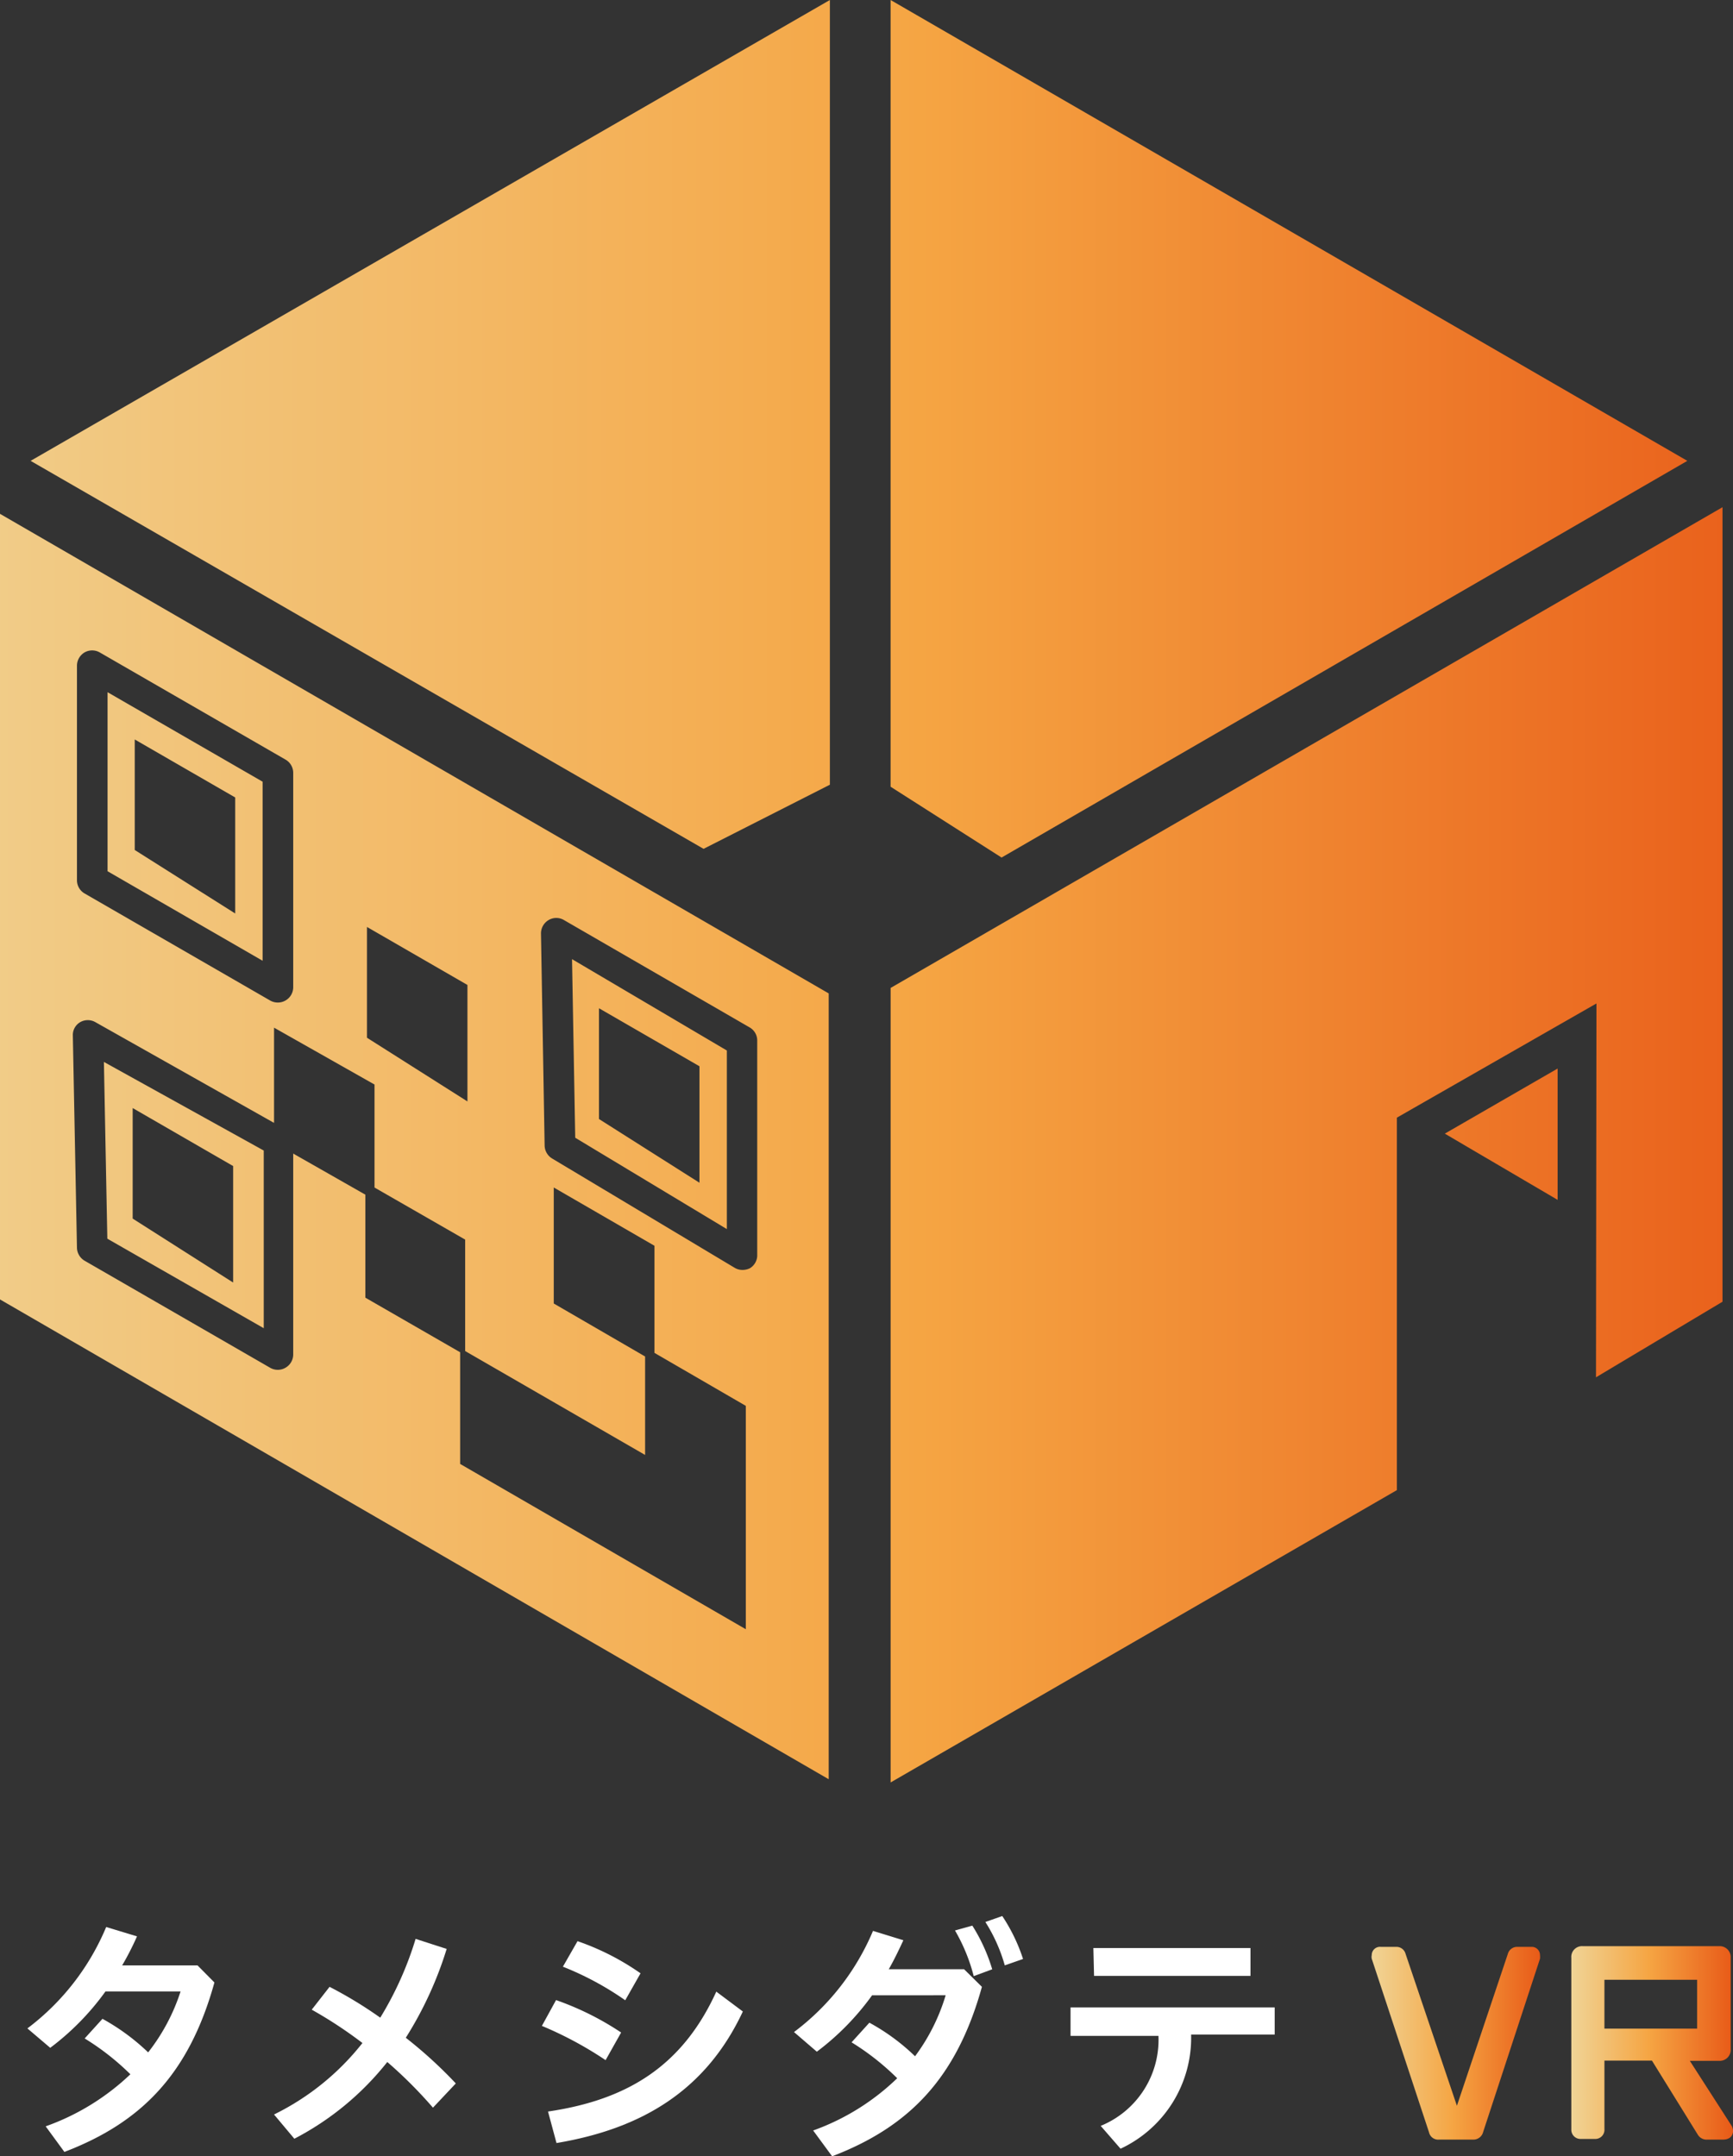 <svg xmlns="http://www.w3.org/2000/svg" xmlns:xlink="http://www.w3.org/1999/xlink" width="172.491" height="214.607" viewBox="0 0 172.491 214.607">
  <rect x="0" y="0" width="172.491" height="214.607" fill="#333333" stroke="none"/>
  <defs>
    <linearGradient id="linear-gradient" x1="0.001" y1="0.5" x2="1.008" y2="0.5" gradientUnits="objectBoundingBox">
      <stop offset="0" stop-color="#f0d496"/>
      <stop offset="0.48" stop-color="#f5a543"/>
      <stop offset="1" stop-color="#e85917"/>
    </linearGradient>
    <linearGradient id="linear-gradient-2" x1="0" y1="0.503" x2="1.003" y2="0.503" xlink:href="#linear-gradient"/>
    <linearGradient id="linear-gradient-3" y1="0.5" x2="1" y2="0.5" gradientUnits="objectBoundingBox">
      <stop offset="0.02" stop-color="#f0d496"/>
      <stop offset="0.56" stop-color="#f5a543"/>
      <stop offset="1" stop-color="#e85917"/>
    </linearGradient>
  </defs>
  <g id="レイヤー_2" data-name="レイヤー 2" transform="translate(3 3.001)">
    <g id="カラー_縦並び" data-name="カラー：縦並び" transform="translate(-3 -3.001)">
      <path id="パス_2124" data-name="パス 2124" d="M76.082,85.253H74.559a.955.955,0,0,0-.932.7l-5.069,15.115L63.444,85.935a.932.932,0,0,0-.909-.682H60.99a.818.818,0,0,0-.909.818.886.886,0,0,0,0,.364l5.7,17.274a.932.932,0,0,0,.977.727h3.432a1,1,0,0,0,.977-.75l5.66-17.251a1.727,1.727,0,0,0,0-.364.818.818,0,0,0-.75-.818Z" transform="translate(76.453 108.512)" fill="url(#linear-gradient)"/>
      <path id="パス_2125" data-name="パス 2125" d="M84.745,103.065l-4.137-6.432h2.909a1.091,1.091,0,0,0,1.159-1.159V86.382a1.091,1.091,0,0,0-1.159-1.159H69.972a1.068,1.068,0,0,0-1.159,1.159v17.069a.909.909,0,0,0,.955.955h1.386a.909.909,0,0,0,.955-.977V96.61h4.728l4.546,7.341a1.023,1.023,0,0,0,.932.523h1.568c.977,0,1.023-.7,1.023-.841a1.091,1.091,0,0,0-.159-.568ZM72.108,93.428V88.564h9.228v4.864Z" transform="translate(87.586 108.474)" fill="url(#linear-gradient-2)"/>
      <path id="パス_2126" data-name="パス 2126" d="M8.973,90.79a25.865,25.865,0,0,1-5.5,5.614L1.2,94.472A24.388,24.388,0,0,0,9.042,84.38l3.068.932A28.66,28.66,0,0,1,10.633,88.2h7.5l1.682,1.7c-2.523,9.092-7.251,13.933-14.933,16.865l-1.864-2.546a23.707,23.707,0,0,0,8.432-5.182A25.138,25.138,0,0,0,6.9,95.472l1.773-1.955a21.57,21.57,0,0,1,4.546,3.341,19.524,19.524,0,0,0,3.228-6.069Z" transform="translate(1.527 107.408)" fill="#fff"/>
      <path id="パス_2127" data-name="パス 2127" d="M29.183,85.9a36.844,36.844,0,0,1-4.068,8.842,44.413,44.413,0,0,1,4.978,4.546L27.819,101.7a44.55,44.55,0,0,0-4.546-4.546,28.593,28.593,0,0,1-9.251,7.637L12,102.379a25.479,25.479,0,0,0,8.8-7.114,43,43,0,0,0-5.046-3.318l1.773-2.273a41.683,41.683,0,0,1,5.046,3.068A33.707,33.707,0,0,0,26.092,84.9Z" transform="translate(15.275 108.069)" fill="#fff"/>
      <path id="パス_2128" data-name="パス 2128" d="M25.139,90.864a28.729,28.729,0,0,1,6.478,3.228l-1.546,2.75a36.843,36.843,0,0,0-6.341-3.409Zm-.8,11.092c7.91-1.159,13.387-4.546,16.751-11.933L43.732,92c-3.659,7.819-10,11.66-18.547,13.092ZM27.276,85a25.206,25.206,0,0,1,6.273,3.2l-1.523,2.682a30.183,30.183,0,0,0-6.205-3.341Z" transform="translate(30.206 108.197)" fill="#fff"/>
      <path id="パス_2129" data-name="パス 2129" d="M42.543,91.787a25.866,25.866,0,0,1-5.5,5.614L34.77,95.446a24.411,24.411,0,0,0,7.864-10.069l3.023.932c-.455.977-.932,1.977-1.455,2.887h7.5l1.773,1.75c-2.523,9.092-7.251,13.933-14.91,16.865l-1.887-2.568a23.342,23.342,0,0,0,8.364-5.2A25.137,25.137,0,0,0,40.5,96.469l1.773-1.955a20.82,20.82,0,0,1,4.546,3.341,19.525,19.525,0,0,0,3.046-6.069Zm9.978-6.932A17.524,17.524,0,0,1,54.5,89.2l-1.841.682a17.819,17.819,0,0,0-1.864-4.546ZM55.5,83.9a17.41,17.41,0,0,1,2.068,4.273l-1.818.636a16.228,16.228,0,0,0-1.932-4.318Z" transform="translate(44.259 106.797)" fill="#fff"/>
      <path id="パス_2130" data-name="パス 2130" d="M46.88,91.21H67.2v2.7H58.881a12.183,12.183,0,0,1-7.023,11.365l-1.977-2.273a9.251,9.251,0,0,0,5.75-8.955H46.88Zm2.273-5.91H64.79v2.773H49.221Z" transform="translate(59.674 108.579)" fill="#fff"/>
      <path id="パス_2131" data-name="パス 2131" d="M143.807,112.827l11.228-6.478v13.069Zm15.047,24.252,12.592-7.523V50.481l-82.8,47.845V177.4l50.39-29.093V111.236L158.9,99.871Zm9.092-91.212L88.643,0V78.3L99.69,85.348Zm-95.6,58.686v17.774l-15.092-9.092-.318-17.774Zm-2.727,1.568-10-5.773v11.024l10,6.341Zm12.865,70.96L0,129.328V51.14L82.484,98.871Zm-45.958-73.8,10,6.341V98.03l-10-5.773ZM7.66,87.6a1.523,1.523,0,0,0,.75,1.318l18.479,10.66a1.523,1.523,0,0,0,.773.2,1.5,1.5,0,0,0,.75-.2,1.523,1.523,0,0,0,.773-1.318V76.915a1.523,1.523,0,0,0-.773-1.318L9.933,64.937a1.523,1.523,0,0,0-1.523,0,1.546,1.546,0,0,0-.75,1.318Zm66.573,74.551V139.92l-9.092-5.273v-10.66l-10.024-5.8v11.546l9.092,5.273v9.8L46.3,134.465h0V123.373l-9.023-5.182V107.94l-10-5.66v9.478L9.5,101.735a1.523,1.523,0,0,0-1.523,0,1.477,1.477,0,0,0-.727,1.341l.409,21.093a1.546,1.546,0,0,0,.75,1.3l18.479,10.66a1.523,1.523,0,0,0,1.523,0h0a1.523,1.523,0,0,0,.773-1.318v-20l7.182,4.091v10.251l9.433,5.432h0v11.115Zm1.136-37.139V103.576a1.5,1.5,0,0,0-.75-1.318L56.141,91.575a1.5,1.5,0,0,0-1.546,0,1.546,1.546,0,0,0-.75,1.318l.364,21.138a1.546,1.546,0,0,0,.75,1.273l18.183,10.887a1.523,1.523,0,0,0,.773.2,1.659,1.659,0,0,0,.75-.182h0A1.523,1.523,0,0,0,75.369,125.01ZM26.138,95.621l-15.433-8.91V68.892L26.138,77.8ZM23.411,79.37l-10-5.773v11l10,6.319ZM10.342,105.69l15.91,8.819v17.683l-15.569-8.91Zm2.864,15.592,10,6.364V116.054l-10-5.773Zm56.823-36.8L82.6,78.1V0L3.046,45.867Z" fill="url(#linear-gradient-3)"/>
    </g>
  </g>
</svg>
